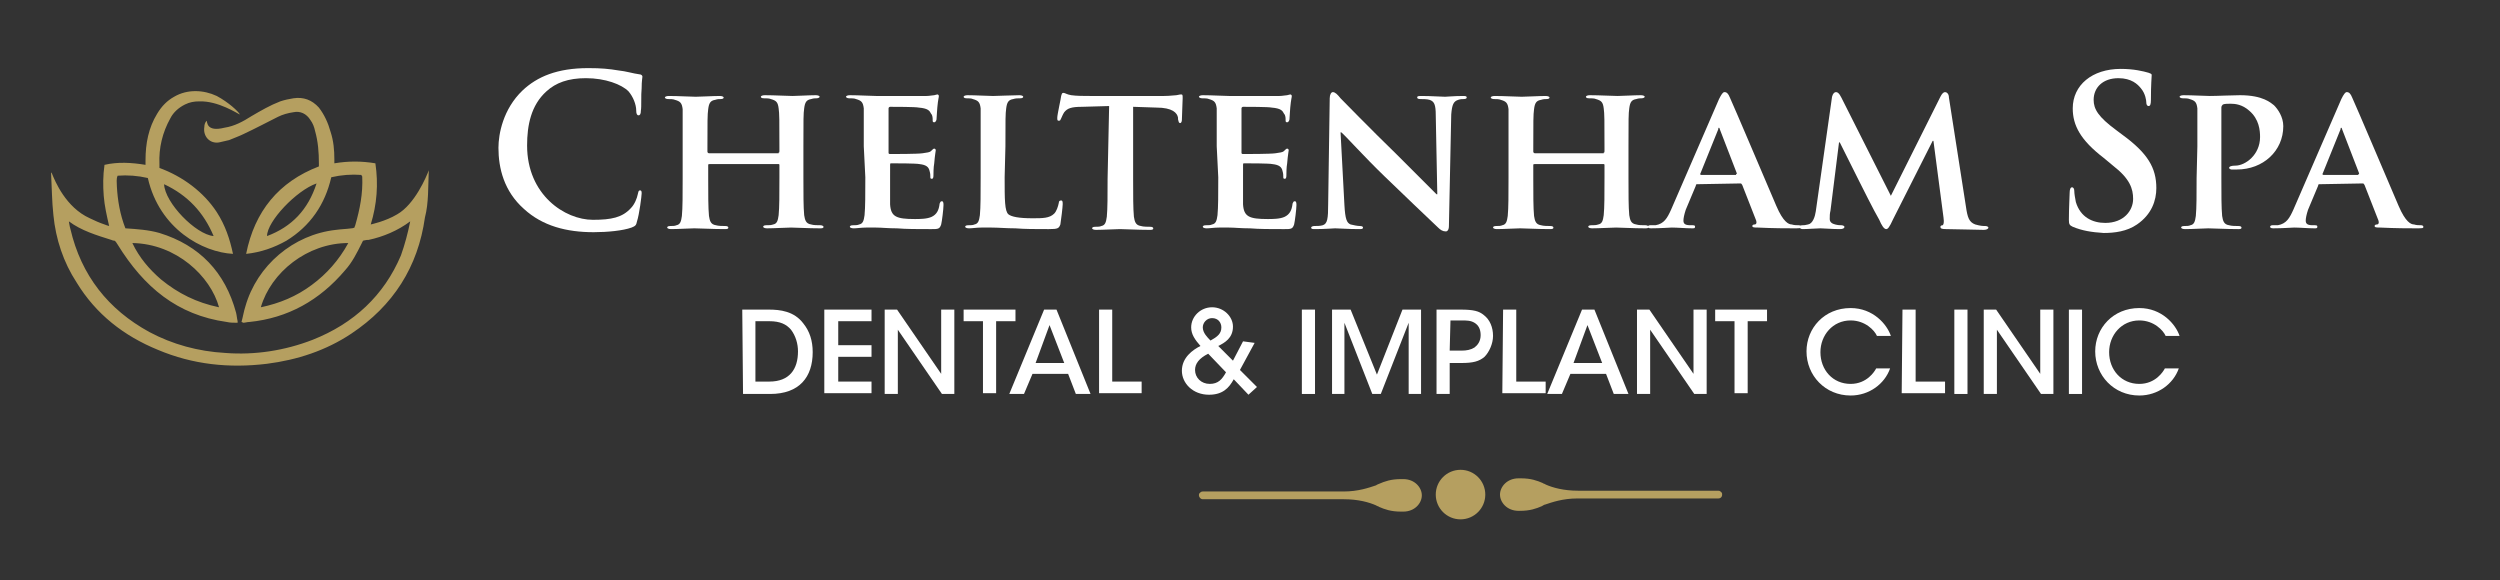 <?xml version="1.0" encoding="UTF-8"?> <!-- Generator: Adobe Illustrator 26.0.3, SVG Export Plug-In . SVG Version: 6.00 Build 0) --> <svg xmlns="http://www.w3.org/2000/svg" xmlns:xlink="http://www.w3.org/1999/xlink" version="1.1" id="Layer_1" x="0px" y="0px" viewBox="0 0 323 75" style="enable-background:new 0 0 323 75;" xml:space="preserve"><rect x="0" y="0" width="323" height="75" fill="#333333" stroke="none"/> <style type="text/css"> .st0{fill:#B59F60;} .st1{fill:#FFFFFF;} </style> <path class="st0" d="M55.4,22c-0.3,0.8-1.8,4.4-4.1,5.7c-1.5,0.9-3.4,1.3-3.4,1.3c0.8-2.6,1-5.2,0.6-7.9c-1.8-0.3-3.5-0.3-5.3,0 c0-0.2,0-0.4,0-0.5c0-1.2-0.1-2.4-0.5-3.6c-0.3-1.1-0.8-2.2-1.5-3.1c-0.9-1-2-1.4-3.3-1.2c-0.6,0.1-1.1,0.2-1.7,0.4 c-1.3,0.5-2.5,1.2-3.7,1.9c-1.1,0.7-2.2,1.3-3.5,1.5c-2.4,0.6-2.2-0.8-2.3-0.9c-0.2,0.2-0.3,0.5-0.3,0.8c-0.2,1.2,0.7,2.2,1.9,2 c0.4-0.1,0.9-0.2,1.3-0.3c0.7-0.3,1.3-0.5,1.9-0.8c1.5-0.7,3-1.5,4.4-2.2c0.6-0.3,1.3-0.5,2-0.6c0.9-0.2,1.7,0.2,2.2,1 c0.3,0.4,0.5,0.9,0.6,1.4c0.4,1.4,0.5,2.8,0.5,4.2c0,0.1,0,0.3,0,0.4c-5.2,2-8.3,5.8-9.4,11.3c1.9-0.2,3.6-0.8,5.2-1.7 c3.1-1.9,5-4.7,5.8-8.2c1.3-0.3,2.6-0.4,3.9-0.3c0,0.1,0.1,0.2,0.1,0.2c0.1,2.2-0.3,4.2-0.9,6.3c-0.1,0.2-0.1,0.3-0.1,0.3 s-0.2,0.1-0.4,0.1c-0.7,0.1-1.3,0.1-2,0.2c-5.5,0.6-10.2,4.6-11.7,9.9c-0.2,0.6-0.3,1.3-0.5,2c0.1,0,0.2,0.1,0.2,0.1 c0.3,0,0.5-0.1,0.8-0.1c5-0.5,9.1-2.8,12.4-6.7c0.9-1,1.5-2.2,2.1-3.4c0.1-0.2,0.2-0.4,0.2-0.4s0.4-0.1,0.5-0.1c0.1,0,0.1,0,0.2,0 c1.9-0.4,3.8-1.2,5.4-2.4c0.1,0,0,0,0,0s0,0,0,0c-0.3,1.5-0.7,3-1.2,4.4c-2.2,5.2-6.1,8.8-11.4,10.9c-3.6,1.4-7.5,2-11.3,1.7 c-3.5-0.2-6.8-1.1-9.8-2.7C14,40,10.5,35.6,9.1,29.6c-0.1-0.3-0.2-1-0.2-1l0,0c0,0,0,0,0,0c1.6,1.2,3.6,1.8,5.5,2.4 c0.2,0.1,0.4,0.1,0.4,0.1s0.1,0,0.4,0.5c3.4,5.5,7.7,9.1,14.1,10c0.4,0.1,0.9,0.1,1.4,0.1c0-0.1,0-0.2,0-0.2 c-0.1-0.4-0.1-0.7-0.2-1.1c-1.4-5.2-4.7-8.7-9.9-10.3c-1.4-0.4-2.9-0.5-4.4-0.6c-0.7-1.8-1-3.6-1.1-5.4c0-0.5-0.1-1,0.1-1.4 c1.3-0.1,2.6,0,3.9,0.3c1.5,6.6,7.1,9.6,11,9.8c0,0,0,0,0,0c-0.4-1.9-1-3.7-2.1-5.4c-1.7-2.6-4.4-4.6-7.4-5.7l0-0.5 c-0.1-2.1,0.4-4.1,1.4-5.9c0.4-0.8,1.1-1.4,1.9-1.8c0.6-0.3,1.2-0.4,1.8-0.4c2.5-0.1,5,1.6,5.3,1.7c-0.2-0.4-1.5-1.6-3-2.4 c-1.7-0.8-3.8-0.9-5.5,0.1c-0.9,0.5-1.6,1.2-2.2,2.2c-1.1,1.8-1.5,3.8-1.5,6c0,0.2,0,0.3,0,0.6c-1.8-0.3-3.6-0.4-5.3,0 c-0.2,1.4-0.2,2.7-0.1,4c0.1,1.3,0.4,2.6,0.7,3.9c-0.3-0.1-0.4-0.1-0.6-0.2c-0.6-0.2-1.3-0.5-1.9-0.8c-3.1-1.4-4.5-4.8-4.9-5.8 c-0.1-0.2-0.1-0.1-0.1,0c0.1,1.8,0.1,3.6,0.3,5.4c0.3,3.1,1.3,6.1,3,8.7c2.5,4.1,6.1,6.9,10.5,8.7c4.5,1.9,9.2,2.4,14.1,1.8 c3.9-0.5,7.6-1.7,10.9-3.9c5.4-3.6,8.6-8.6,9.5-15C55.4,26.2,55.3,24.1,55.4,22C55.4,22,55.4,22,55.4,22z M34.5,30.5 c0-1.9,3.8-5.9,6.4-6.8C39.8,27.1,37.7,29.3,34.5,30.5z M40.3,36.8c-2,1.5-4.2,2.4-6.6,2.9c1.3-4.5,6-8.3,11.3-8.3 C43.8,33.6,42.2,35.4,40.3,36.8z M28.3,39.7c-2.9-0.6-5.3-1.8-7.5-3.6c-1.5-1.3-2.8-2.8-3.7-4.7C22.8,31.5,27.2,35.7,28.3,39.7z M27.6,30.5c-2.3-0.2-6.3-4.3-6.4-6.7C24.2,25.2,26.3,27.4,27.6,30.5z"></path> <g> <g> <circle class="st0" cx="188.7" cy="63.9" r="3.2"></circle> </g> <g> <path class="st0" d="M196.2,66c-1.5,0-2.4-1.1-2.4-2.1c0-1,0.9-2.1,2.4-2.1h0.3c1.3,0,2.1,0.3,2.8,0.6c0.1,0.1,0.3,0.1,0.4,0.2 c0.9,0.4,2.3,0.8,4.2,0.8H222c0.2,0,0.3,0.1,0.4,0.2c0.1,0.1,0.1,0.2,0.1,0.3c0,0.3-0.2,0.5-0.5,0.5h-18.2c-1.9,0-3.3,0.5-4.2,0.8 c-0.1,0-0.2,0.1-0.4,0.2c-0.7,0.3-1.5,0.6-2.8,0.6L196.2,66z"></path> </g> <path class="st0" d="M181,66.1c-1.3,0-2.1-0.3-2.8-0.6c-0.1-0.1-0.3-0.1-0.4-0.2c-0.9-0.4-2.3-0.8-4.2-0.8h-18.2 c-0.3,0-0.5-0.3-0.5-0.5c0-0.1,0-0.2,0.1-0.3c0.1-0.1,0.2-0.2,0.4-0.2h18.2c1.9,0,3.3-0.5,4.2-0.8c0.1-0.1,0.2-0.1,0.4-0.2 c0.7-0.3,1.5-0.6,2.8-0.6h0.3c1.5,0,2.4,1.1,2.4,2.1c0,1-0.9,2.1-2.4,2.1L181,66.1z"></path> </g> <g> <g> <path class="st1" d="M67.7,27c-2.6-2.3-3.3-5.3-3.3-7.9c0-1.8,0.6-5,3.1-7.4C69.4,9.9,72,8.8,76,8.8c1.7,0,2.7,0.1,3.9,0.3 c1,0.1,1.9,0.4,2.7,0.5c0.3,0,0.4,0.2,0.4,0.3c0,0.2-0.1,0.5-0.1,1.5c-0.1,0.9,0,2.4-0.1,2.9c0,0.4-0.1,0.6-0.3,0.6 c-0.2,0-0.3-0.2-0.3-0.6c0-0.8-0.4-1.8-1-2.5c-0.9-0.9-3-1.7-5.5-1.7c-2.3,0-3.9,0.6-5.1,1.7c-2,1.8-2.5,4.4-2.5,7 c0,6.4,4.9,9.6,8.5,9.6c2.4,0,3.8-0.3,4.9-1.5c0.5-0.5,0.8-1.3,0.9-1.8c0.1-0.4,0.1-0.5,0.3-0.5c0.2,0,0.2,0.2,0.2,0.4 c0,0.3-0.3,2.7-0.6,3.6c-0.1,0.5-0.2,0.6-0.7,0.8c-1.1,0.4-3.1,0.6-4.9,0.6C73.2,30,70.1,29.2,67.7,27z"></path> <path class="st1" d="M100.6,19.7c0.1,0,0.1,0,0.1-0.2v-0.5c0-3.5,0-4.3-0.1-5c-0.1-0.8-0.3-1-1-1.2c-0.2-0.1-0.6-0.1-0.9-0.1 c-0.3,0-0.4-0.1-0.4-0.2s0.2-0.2,0.5-0.2c1.3,0,2.9,0.1,3.6,0.1c0.6,0,2.1-0.1,3-0.1c0.3,0,0.5,0.1,0.5,0.2s-0.2,0.2-0.4,0.2 c-0.2,0-0.4,0-0.7,0.1c-0.6,0.1-0.8,0.4-0.9,1.2c-0.1,0.7-0.1,1.4-0.1,4.9v4c0,2.1,0,3.9,0.1,4.9c0.1,0.6,0.2,1.1,0.9,1.2 c0.3,0.1,0.8,0.1,1.2,0.1c0.2,0,0.4,0.1,0.4,0.2c0,0.2-0.2,0.2-0.5,0.2c-1.5,0-3.1-0.1-3.7-0.1c-0.5,0-2.2,0.1-3.1,0.1 c-0.3,0-0.5-0.1-0.5-0.2c0-0.1,0.1-0.2,0.4-0.2c0.4,0,0.6,0,0.9-0.1c0.5-0.1,0.6-0.5,0.7-1.2c0.1-1,0.1-2.7,0.1-4.8v-1.7 c0-0.1-0.1-0.1-0.1-0.1h-8.9c-0.1,0-0.2,0-0.2,0.1V23c0,2.1,0,3.9,0.1,4.9c0.1,0.6,0.2,1.1,0.9,1.2c0.3,0.1,0.9,0.1,1.2,0.1 c0.3,0,0.4,0.1,0.4,0.2c0,0.2-0.2,0.2-0.5,0.2c-1.5,0-3.2-0.1-3.9-0.1c-0.5,0-2.1,0.1-3,0.1c-0.3,0-0.5-0.1-0.5-0.2 c0-0.1,0.1-0.2,0.4-0.2c0.3,0,0.6,0,0.8-0.1c0.5-0.1,0.6-0.5,0.7-1.2c0.1-1,0.1-2.8,0.1-4.9v-4c0-3.5,0-4.1,0-4.9 c-0.1-0.8-0.3-1-1-1.2c-0.2-0.1-0.6-0.1-0.9-0.1c-0.2,0-0.4-0.1-0.4-0.2s0.2-0.2,0.5-0.2c1.3,0,2.8,0.1,3.5,0.1 c0.6,0,2.2-0.1,3.1-0.1c0.3,0,0.5,0.1,0.5,0.2s-0.1,0.2-0.4,0.2c-0.2,0-0.4,0-0.7,0.1c-0.6,0.1-0.8,0.4-0.9,1.2 c-0.1,0.7-0.1,1.6-0.1,5v0.5c0,0.1,0.1,0.2,0.2,0.2H100.6z"></path> <path class="st1" d="M111.6,18.9c0-3.5,0-4.1,0-4.9c-0.1-0.8-0.3-1-1-1.2c-0.2-0.1-0.6-0.1-0.9-0.1c-0.2,0-0.4-0.1-0.4-0.2 s0.2-0.2,0.5-0.2c1.2,0,2.7,0.1,3.4,0.1c0.8,0,6,0,6.5,0c0.4,0,0.8-0.1,1-0.1c0.1,0,0.3-0.1,0.4-0.1c0.1,0,0.2,0.1,0.2,0.2 c0,0.2-0.1,0.4-0.2,1.5c0,0.2-0.1,1.2-0.1,1.5c0,0.1-0.1,0.4-0.3,0.4c-0.2,0-0.2-0.1-0.2-0.3c0-0.2,0-0.6-0.2-0.8 c-0.2-0.4-0.4-0.7-1.6-0.8c-0.4-0.1-3.2-0.1-3.7-0.1c-0.1,0-0.2,0.1-0.2,0.2v5.7c0,0.1,0,0.2,0.2,0.2c0.5,0,3.6,0,4.2-0.1 c0.6-0.1,0.9-0.1,1.1-0.3c0.2-0.2,0.3-0.3,0.4-0.3c0.1,0,0.2,0.1,0.2,0.2c0,0.1-0.1,0.5-0.2,1.7c-0.1,0.5-0.1,1.4-0.1,1.5 c0,0.2,0,0.5-0.2,0.5c-0.2,0-0.2-0.1-0.2-0.2c0-0.2,0-0.5-0.1-0.8c-0.1-0.5-0.4-0.8-1.3-0.9c-0.4-0.1-3.1-0.1-3.7-0.1 c-0.1,0-0.1,0.1-0.1,0.2V23c0,0.8,0,2.7,0,3.4c0.1,1.6,0.8,1.9,3.2,1.9c0.6,0,1.6,0,2.2-0.3c0.6-0.3,0.9-0.8,1-1.7 c0.1-0.2,0.1-0.3,0.3-0.3c0.2,0,0.2,0.3,0.2,0.5c0,0.5-0.2,2.1-0.3,2.5c-0.2,0.6-0.4,0.6-1.3,0.6c-1.8,0-3.2,0-4.4-0.1 c-1.2,0-2-0.1-2.7-0.1c-0.3,0-0.8,0-1.3,0c-0.6,0-1.2,0.1-1.6,0.1c-0.3,0-0.5-0.1-0.5-0.2c0-0.1,0.1-0.2,0.4-0.2 c0.3,0,0.6,0,0.8-0.1c0.5-0.1,0.6-0.5,0.7-1.2c0.1-1,0.1-2.8,0.1-4.9L111.6,18.9L111.6,18.9z"></path> <path class="st1" d="M129.8,22.9c0,2.9,0,4.4,0.5,4.8c0.4,0.3,1.3,0.5,3.1,0.5c1.3,0,2.2,0,2.8-0.6c0.3-0.3,0.5-0.9,0.6-1.4 c0-0.2,0.1-0.3,0.3-0.3c0.2,0,0.2,0.2,0.2,0.5c0,0.3-0.2,2-0.3,2.6c-0.2,0.5-0.3,0.6-1.5,0.6c-1.7,0-3.1,0-4.3-0.1 c-1.2,0-2.2-0.1-3.1-0.1c-0.3,0-0.8,0-1.3,0c-0.6,0-1.2,0.1-1.6,0.1c-0.3,0-0.5-0.1-0.5-0.2c0-0.1,0.1-0.2,0.4-0.2 c0.3,0,0.6,0,0.8-0.1c0.5-0.1,0.6-0.5,0.7-1.2c0.1-1,0.1-2.8,0.1-4.9v-4c0-3.5,0-4.1,0-4.9c-0.1-0.8-0.3-1-1-1.2 c-0.2-0.1-0.5-0.1-0.8-0.1c-0.3,0-0.4-0.1-0.4-0.2s0.2-0.2,0.5-0.2c1.1,0,2.6,0.1,3.3,0.1c0.6,0,2.5-0.1,3.4-0.1 c0.3,0,0.5,0.1,0.5,0.2s-0.1,0.2-0.4,0.2c-0.3,0-0.6,0-0.9,0.1c-0.6,0.1-0.8,0.4-0.9,1.2c-0.1,0.7-0.1,1.4-0.1,4.9L129.8,22.9 L129.8,22.9z"></path> <path class="st1" d="M143.3,13.7l-3.5,0.1c-1.4,0-1.9,0.2-2.3,0.7c-0.2,0.3-0.3,0.6-0.4,0.8c-0.1,0.2-0.1,0.3-0.3,0.3 c-0.2,0-0.2-0.1-0.2-0.4c0-0.4,0.5-2.6,0.5-2.8c0.1-0.3,0.1-0.4,0.3-0.4c0.2,0,0.4,0.2,1,0.3c0.7,0.1,1.6,0.1,2.4,0.1h9.6 c0.8,0,1.3-0.1,1.6-0.1c0.4-0.1,0.6-0.1,0.6-0.1c0.2,0,0.2,0.1,0.2,0.5c0,0.5-0.1,2.2-0.1,2.8c0,0.2-0.1,0.4-0.2,0.4 c-0.2,0-0.2-0.1-0.3-0.5l0-0.2c-0.1-0.6-0.7-1.3-2.8-1.3l-3-0.1v9.3c0,2.1,0,3.9,0.1,4.9c0.1,0.6,0.2,1.1,0.9,1.2 c0.3,0.1,0.9,0.1,1.2,0.1c0.3,0,0.4,0.1,0.4,0.2c0,0.2-0.2,0.2-0.5,0.2c-1.6,0-3.1-0.1-3.8-0.1c-0.5,0-2.2,0.1-3.1,0.1 c-0.3,0-0.5-0.1-0.5-0.2c0-0.1,0.1-0.2,0.4-0.2c0.3,0,0.6,0,0.8-0.1c0.5-0.1,0.6-0.5,0.7-1.2c0.1-1,0.1-2.8,0.1-4.9L143.3,13.7 L143.3,13.7z"></path> <path class="st1" d="M157.2,18.9c0-3.5,0-4.1,0-4.9c-0.1-0.8-0.3-1-1-1.2c-0.2-0.1-0.6-0.1-0.9-0.1c-0.2,0-0.4-0.1-0.4-0.2 s0.2-0.2,0.5-0.2c1.2,0,2.7,0.1,3.4,0.1c0.8,0,6,0,6.5,0c0.4,0,0.8-0.1,1-0.1c0.1,0,0.3-0.1,0.4-0.1c0.1,0,0.2,0.1,0.2,0.2 c0,0.2-0.1,0.4-0.2,1.5c0,0.2-0.1,1.2-0.1,1.5c0,0.1-0.1,0.4-0.3,0.4c-0.2,0-0.2-0.1-0.2-0.3c0-0.2,0-0.6-0.2-0.8 c-0.2-0.4-0.4-0.7-1.6-0.8c-0.4-0.1-3.2-0.1-3.7-0.1c-0.1,0-0.2,0.1-0.2,0.2v5.7c0,0.1,0,0.2,0.2,0.2c0.5,0,3.6,0,4.2-0.1 c0.6-0.1,0.9-0.1,1.1-0.3c0.2-0.2,0.3-0.3,0.4-0.3c0.1,0,0.2,0.1,0.2,0.2c0,0.1-0.1,0.5-0.2,1.7c-0.1,0.5-0.1,1.4-0.1,1.5 c0,0.2,0,0.5-0.2,0.5c-0.2,0-0.2-0.1-0.2-0.2c0-0.2,0-0.5-0.1-0.8c-0.1-0.5-0.4-0.8-1.3-0.9c-0.4-0.1-3.1-0.1-3.7-0.1 c-0.1,0-0.1,0.1-0.1,0.2V23c0,0.8,0,2.7,0,3.4c0.1,1.6,0.8,1.9,3.2,1.9c0.6,0,1.6,0,2.2-0.3c0.6-0.3,0.9-0.8,1-1.7 c0.1-0.2,0.1-0.3,0.3-0.3c0.2,0,0.2,0.3,0.2,0.5c0,0.5-0.2,2.1-0.3,2.5c-0.2,0.6-0.4,0.6-1.3,0.6c-1.8,0-3.2,0-4.4-0.1 c-1.2,0-2-0.1-2.7-0.1c-0.3,0-0.8,0-1.3,0c-0.6,0-1.2,0.1-1.6,0.1c-0.3,0-0.5-0.1-0.5-0.2c0-0.1,0.1-0.2,0.4-0.2 c0.3,0,0.6,0,0.8-0.1c0.5-0.1,0.6-0.5,0.7-1.2c0.1-1,0.1-2.8,0.1-4.9L157.2,18.9L157.2,18.9z"></path> <path class="st1" d="M173.7,26.5c0.1,1.8,0.3,2.3,0.8,2.5c0.4,0.1,0.9,0.2,1.2,0.2c0.3,0,0.4,0.1,0.4,0.2c0,0.2-0.2,0.2-0.5,0.2 c-1.5,0-2.6-0.1-3.1-0.1c-0.2,0-1.3,0.1-2.6,0.1c-0.3,0-0.5,0-0.5-0.2c0-0.1,0.2-0.2,0.4-0.2c0.3,0,0.8,0,1.1-0.1 c0.6-0.2,0.7-0.8,0.7-2.8l0.2-13.6c0-0.5,0.2-0.8,0.4-0.8c0.3,0,0.6,0.3,1,0.8c0.3,0.3,3.8,3.9,7.3,7.3c1.6,1.6,4.8,4.8,5.1,5.1 h0.1l-0.2-10.2c0-1.4-0.2-1.8-0.8-2c-0.3-0.1-0.9-0.1-1.2-0.1c-0.3,0-0.4-0.1-0.4-0.2c0-0.2,0.2-0.2,0.6-0.2c1.2,0,2.5,0.1,3,0.1 c0.3,0,1.2-0.1,2.3-0.1c0.3,0,0.5,0,0.5,0.2c0,0.1-0.1,0.2-0.4,0.2c-0.2,0-0.4,0-0.7,0.1c-0.6,0.2-0.8,0.6-0.9,1.9l-0.3,14.4 c0,0.5-0.2,0.7-0.4,0.7c-0.4,0-0.7-0.2-1-0.5c-1.5-1.4-4.4-4.2-6.9-6.6c-2.6-2.5-5.1-5.3-5.6-5.7h-0.1L173.7,26.5z"></path> <path class="st1" d="M207.2,19.7c0.1,0,0.1,0,0.1-0.2v-0.5c0-3.5,0-4.3-0.1-5c-0.1-0.8-0.3-1-1-1.2c-0.2-0.1-0.6-0.1-0.9-0.1 c-0.3,0-0.4-0.1-0.4-0.2s0.2-0.2,0.5-0.2c1.3,0,2.9,0.1,3.6,0.1c0.6,0,2.1-0.1,3-0.1c0.3,0,0.5,0.1,0.5,0.2s-0.2,0.2-0.4,0.2 c-0.2,0-0.4,0-0.7,0.1c-0.6,0.1-0.8,0.4-0.9,1.2c-0.1,0.7-0.1,1.4-0.1,4.9v4c0,2.1,0,3.9,0.1,4.9c0.1,0.6,0.2,1.1,0.9,1.2 c0.3,0.1,0.8,0.1,1.2,0.1c0.2,0,0.4,0.1,0.4,0.2c0,0.2-0.2,0.2-0.5,0.2c-1.5,0-3.1-0.1-3.7-0.1c-0.5,0-2.2,0.1-3.1,0.1 c-0.3,0-0.5-0.1-0.5-0.2c0-0.1,0.1-0.2,0.4-0.2c0.4,0,0.6,0,0.9-0.1c0.5-0.1,0.6-0.5,0.7-1.2c0.1-1,0.1-2.7,0.1-4.8v-1.7 c0-0.1-0.1-0.1-0.1-0.1h-8.9c-0.1,0-0.2,0-0.2,0.1V23c0,2.1,0,3.9,0.1,4.9c0.1,0.6,0.2,1.1,0.9,1.2c0.3,0.1,0.9,0.1,1.2,0.1 c0.3,0,0.4,0.1,0.4,0.2c0,0.2-0.2,0.2-0.5,0.2c-1.5,0-3.2-0.1-3.8-0.1c-0.5,0-2.1,0.1-3,0.1c-0.3,0-0.5-0.1-0.5-0.2 c0-0.1,0.1-0.2,0.4-0.2c0.3,0,0.6,0,0.8-0.1c0.5-0.1,0.6-0.5,0.7-1.2c0.1-1,0.1-2.8,0.1-4.9v-4c0-3.5,0-4.1,0-4.9 c-0.1-0.8-0.3-1-1-1.2c-0.2-0.1-0.6-0.1-0.9-0.1c-0.2,0-0.4-0.1-0.4-0.2s0.2-0.2,0.5-0.2c1.3,0,2.8,0.1,3.5,0.1 c0.6,0,2.2-0.1,3.1-0.1c0.3,0,0.5,0.1,0.5,0.2s-0.1,0.2-0.4,0.2c-0.2,0-0.4,0-0.7,0.1c-0.6,0.1-0.8,0.4-0.9,1.2 c-0.1,0.7-0.1,1.6-0.1,5v0.5c0,0.1,0.1,0.2,0.2,0.2H207.2z"></path> <path class="st1" d="M219.3,23.8c-0.1,0-0.2,0-0.2,0.2l-1.3,3.1c-0.2,0.6-0.3,1.1-0.3,1.4c0,0.4,0.2,0.6,0.9,0.6h0.3 c0.3,0,0.3,0.1,0.3,0.2c0,0.2-0.1,0.2-0.4,0.2c-0.8,0-1.9-0.1-2.6-0.1c-0.2,0-1.5,0.1-2.7,0.1c-0.3,0-0.4-0.1-0.4-0.2 c0-0.1,0.1-0.2,0.3-0.2c0.2,0,0.5,0,0.7,0c1.1-0.2,1.5-0.9,2-2l6.2-14.3c0.3-0.6,0.5-0.9,0.7-0.9c0.3,0,0.5,0.2,0.7,0.7 c0.6,1.3,4.5,10.5,6,14c0.9,2.1,1.6,2.4,2,2.4c0.3,0.1,0.6,0.1,0.9,0.1c0.2,0,0.3,0.1,0.3,0.2c0,0.2-0.1,0.2-1,0.2 c-0.8,0-2.6,0-4.6-0.1c-0.4,0-0.7,0-0.7-0.2c0-0.1,0.1-0.2,0.3-0.2c0.2,0,0.3-0.2,0.2-0.5l-1.8-4.6c-0.1-0.1-0.1-0.2-0.2-0.2 L219.3,23.8L219.3,23.8z M224.3,22.5c0.1,0,0.1-0.1,0.1-0.1l-2.2-5.7c0-0.1-0.1-0.2-0.1-0.2c-0.1,0-0.1,0.1-0.1,0.2l-2.3,5.7 c-0.1,0.1,0,0.2,0.1,0.2H224.3z"></path> <path class="st1" d="M236.7,12.5c0.1-0.4,0.3-0.6,0.5-0.6c0.2,0,0.4,0.1,0.7,0.7l6.4,12.7l6.4-12.8c0.2-0.4,0.4-0.6,0.6-0.6 c0.2,0,0.5,0.2,0.5,0.7l2.2,14.1c0.2,1.4,0.4,2,1.2,2.3c0.7,0.2,1,0.2,1.3,0.2c0.2,0,0.4,0.1,0.4,0.2c0,0.2-0.3,0.3-0.6,0.3 c-0.6,0-4-0.1-4.9-0.1c-0.6,0-0.7-0.1-0.7-0.3c0-0.1,0.1-0.2,0.3-0.2c0.1-0.1,0.2-0.3,0.1-1l-1.3-9.9h-0.1l-5.1,10.1 c-0.5,1.1-0.7,1.3-0.9,1.3c-0.3,0-0.6-0.5-0.9-1.2c-0.6-1-2.4-4.6-2.7-5.2c-0.2-0.4-1.6-3.2-2.4-4.8h-0.1l-1.1,8.8 c-0.1,0.4-0.1,0.7-0.1,1.1c0,0.4,0.3,0.6,0.7,0.7c0.4,0.1,0.6,0.1,0.8,0.1c0.2,0,0.4,0.1,0.4,0.2c0,0.2-0.2,0.3-0.6,0.3 c-1,0-2.1-0.1-2.5-0.1c-0.5,0-1.6,0.1-2.3,0.1c-0.2,0-0.4-0.1-0.4-0.3c0-0.1,0.1-0.2,0.4-0.2c0.2,0,0.3,0,0.7-0.1 c0.6-0.1,0.9-1,1-1.7L236.7,12.5z"></path> <path class="st1" d="M267.8,29.3c-0.4-0.2-0.5-0.3-0.5-0.9c0-1.5,0.1-3.1,0.1-3.5c0-0.4,0.1-0.7,0.3-0.7c0.2,0,0.3,0.2,0.3,0.5 c0,0.3,0.1,0.9,0.2,1.4c0.6,2,2.2,2.7,3.8,2.7c2.4,0,3.6-1.6,3.6-3.1c0-1.3-0.4-2.6-2.6-4.3l-1.2-1c-3-2.3-4-4.2-4-6.4 c0-3,2.5-5.1,6.2-5.1c1.7,0,2.9,0.3,3.6,0.5c0.2,0.1,0.4,0.1,0.4,0.3c0,0.3-0.1,1.1-0.1,3.2c0,0.6-0.1,0.8-0.3,0.8 c-0.2,0-0.3-0.2-0.3-0.5c0-0.2-0.1-1.1-0.7-1.8c-0.4-0.5-1.2-1.3-2.9-1.3c-2,0-3.2,1.2-3.2,2.8c0,1.2,0.6,2.2,2.9,3.9l0.8,0.6 c3.3,2.4,4.4,4.3,4.4,6.9c0,1.6-0.6,3.4-2.5,4.7c-1.3,0.9-2.9,1.1-4.3,1.1C270.2,30,269,29.8,267.8,29.3z"></path> <path class="st1" d="M283.9,18.9c0-3.5,0-4.1,0-4.9c-0.1-0.8-0.3-1-1-1.2c-0.2-0.1-0.6-0.1-0.9-0.1c-0.2,0-0.4-0.1-0.4-0.2 s0.2-0.2,0.5-0.2c1.2,0,2.7,0.1,3.4,0.1c1,0,2.9-0.1,3.9-0.1c3,0,4,1,4.4,1.3c0.5,0.5,1.2,1.5,1.2,2.7c0,3.2-2.6,5.6-6,5.6 c-0.1,0-0.6,0-0.7,0c-0.1,0-0.3-0.1-0.3-0.2c0-0.2,0.3-0.3,0.8-0.3c1.3,0,3.2-1.4,3.2-3.7c0-0.8-0.1-2.3-1.4-3.4 c-0.9-0.8-1.8-0.9-2.4-0.9c-0.3,0-0.8,0-1,0.1c-0.1,0.1-0.2,0.2-0.2,0.4v9.1c0,2.1,0,3.9,0.1,4.9c0.1,0.6,0.2,1.1,0.9,1.2 c0.3,0.1,0.9,0.1,1.2,0.1c0.3,0,0.4,0.1,0.4,0.2c0,0.2-0.2,0.2-0.4,0.2c-1.6,0-3.3-0.1-3.9-0.1c-0.5,0-2,0.1-3,0.1 c-0.3,0-0.5-0.1-0.5-0.2c0-0.1,0.1-0.2,0.4-0.2c0.3,0,0.6,0,0.8-0.1c0.5-0.1,0.6-0.5,0.7-1.2c0.1-1,0.1-2.8,0.1-4.9L283.9,18.9 L283.9,18.9z"></path> <path class="st1" d="M299.7,23.8c-0.1,0-0.2,0-0.2,0.2l-1.3,3.1c-0.2,0.6-0.3,1.1-0.3,1.4c0,0.4,0.2,0.6,0.9,0.6h0.3 c0.3,0,0.3,0.1,0.3,0.2c0,0.2-0.1,0.2-0.4,0.2c-0.8,0-1.9-0.1-2.6-0.1c-0.2,0-1.5,0.1-2.7,0.1c-0.3,0-0.4-0.1-0.4-0.2 c0-0.1,0.1-0.2,0.3-0.2c0.2,0,0.5,0,0.7,0c1.1-0.2,1.5-0.9,2-2l6.2-14.3c0.3-0.6,0.5-0.9,0.7-0.9c0.3,0,0.5,0.2,0.7,0.7 c0.6,1.3,4.5,10.5,6,14c0.9,2.1,1.6,2.4,2,2.4c0.3,0.1,0.6,0.1,0.9,0.1c0.2,0,0.3,0.1,0.3,0.2c0,0.2-0.1,0.2-1,0.2 c-0.8,0-2.6,0-4.6-0.1c-0.4,0-0.7,0-0.7-0.2c0-0.1,0.1-0.2,0.3-0.2c0.2,0,0.3-0.2,0.2-0.5l-1.8-4.6c-0.1-0.1-0.1-0.2-0.2-0.2 L299.7,23.8L299.7,23.8z M304.7,22.5c0.1,0,0.1-0.1,0.1-0.1l-2.2-5.7c0-0.1-0.1-0.2-0.1-0.2c-0.1,0-0.1,0.1-0.1,0.2l-2.3,5.7 c-0.1,0.1,0,0.2,0.1,0.2H304.7z"></path> </g> <g> <path class="st1" d="M95.9,40h3.4c1.5,0,3.3,0.2,4.5,1.8c0.8,1,1.2,2.2,1.2,3.7c0,3.2-1.7,5.4-5.5,5.4h-3.5L95.9,40L95.9,40z M97.6,49.3h1.8c2.6,0,3.7-1.6,3.7-3.9c0-1-0.3-2-0.9-2.8c-0.6-0.7-1.4-1.1-2.8-1.1h-1.8L97.6,49.3L97.6,49.3z"></path> <path class="st1" d="M106.5,40h6.1v1.5h-4.3v3.1h4.3v1.5h-4.3v3.2h4.3v1.5h-6.1V40z"></path> <path class="st1" d="M121.6,48.3l0-8.3h1.7v10.9h-1.6l-5.7-8.3l0,8.3h-1.7V40h1.6L121.6,48.3z"></path> <path class="st1" d="M127,41.5h-2.5V40h6.7v1.5h-2.5v9.3H127V41.5z"></path> <path class="st1" d="M132.3,50.9h-1.9l4.5-10.9h1.6l4.4,10.9h-1.9l-1-2.6h-4.6L132.3,50.9z M135.6,42l-1.8,4.9h3.7L135.6,42z"></path> <path class="st1" d="M142,40h1.7v9.3h3.8v1.5H142L142,40L142,40z"></path> <path class="st1" d="M162.1,44.3l-1.9,3.5l2.2,2.2l-1.1,1l-1.9-2c-0.6,1.1-1.4,2-3.2,2c-2.1,0-3.5-1.5-3.5-3.1 c0-1.7,1.4-2.7,2.4-3.2c-0.7-0.8-1.2-1.5-1.2-2.4c0-1.4,1.2-2.6,2.7-2.6c1.5,0,2.7,1.2,2.7,2.5c0,1.5-1.1,2.1-1.9,2.5l1.9,1.9 l1.3-2.5L162.1,44.3L162.1,44.3z M156.1,45.7c-1.2,0.6-1.7,1.3-1.7,2.1c0,1,0.8,1.8,1.9,1.8c1.1,0,1.6-0.6,2.1-1.5L156.1,45.7z M156.6,41.1c-0.7,0-1.2,0.6-1.2,1.2c0,0.7,0.6,1.3,1,1.7c0.9-0.5,1.4-0.9,1.4-1.7C157.8,41.7,157.4,41.1,156.6,41.1L156.6,41.1z"></path> <path class="st1" d="M168.2,40h1.7v10.9h-1.7V40z"></path> <path class="st1" d="M172.1,50.9V40h2.4l3.4,8.4l3.3-8.4h2.4v10.9h-1.6l0-9.2l-3.6,9.2h-1.1l-3.6-9.2l0,9.2H172.1z"></path> <path class="st1" d="M188.7,40c1.7,0,2.4,0.2,3,0.7c0.8,0.6,1.2,1.6,1.2,2.7c0,1-0.5,2.1-1.1,2.7c-0.7,0.6-1.5,0.8-3,0.8h-1.5v4 h-1.7V40L188.7,40L188.7,40z M187.3,45.3h1.5c0.7,0,1.2-0.1,1.7-0.4c0.4-0.3,0.8-0.8,0.8-1.6s-0.3-1.3-0.8-1.6 c-0.5-0.3-1-0.3-1.7-0.3h-1.4L187.3,45.3L187.3,45.3z"></path> <path class="st1" d="M194.2,40h1.7v9.3h3.8v1.5h-5.6L194.2,40L194.2,40z"></path> <path class="st1" d="M201.8,50.9h-1.9l4.5-10.9h1.6l4.4,10.9h-1.9l-1-2.6h-4.6L201.8,50.9z M205.1,42l-1.8,4.9h3.7L205.1,42z"></path> <path class="st1" d="M218.8,48.3l0-8.3h1.7v10.9h-1.6l-5.7-8.3l0,8.3h-1.7V40h1.6L218.8,48.3z"></path> <path class="st1" d="M224.1,41.5h-2.5V40h6.7v1.5h-2.5v9.3h-1.7V41.5z"></path> <path class="st1" d="M244.2,47.6c-0.7,2-2.7,3.5-5.1,3.5c-3.3,0-5.7-2.6-5.7-5.7c0-3,2.3-5.6,5.7-5.6c2.9,0,4.7,2.1,5.2,3.6h-1.8 c-0.3-0.7-1.5-2-3.4-2c-2.3,0-3.9,1.9-3.9,4.1c0,2.3,1.6,4.1,3.9,4.1c2.1,0,3.1-1.6,3.3-2L244.2,47.6L244.2,47.6z"></path> <path class="st1" d="M245.8,40h1.7v9.3h3.8v1.5h-5.6L245.8,40L245.8,40z"></path> <path class="st1" d="M252.5,40h1.7v10.9h-1.7V40z"></path> <path class="st1" d="M263.6,48.3l0-8.3h1.7v10.9h-1.6l-5.7-8.3l0,8.3h-1.7V40h1.6L263.6,48.3z"></path> <path class="st1" d="M267.3,40h1.7v10.9h-1.7V40z"></path> <path class="st1" d="M281.5,47.6c-0.7,2-2.7,3.5-5.1,3.5c-3.3,0-5.7-2.6-5.7-5.7c0-3,2.3-5.6,5.7-5.6c2.9,0,4.7,2.1,5.2,3.6h-1.8 c-0.3-0.7-1.5-2-3.4-2c-2.3,0-3.9,1.9-3.9,4.1c0,2.3,1.6,4.1,3.9,4.1c2.1,0,3.1-1.6,3.3-2L281.5,47.6L281.5,47.6z"></path> </g> </g> </svg> 